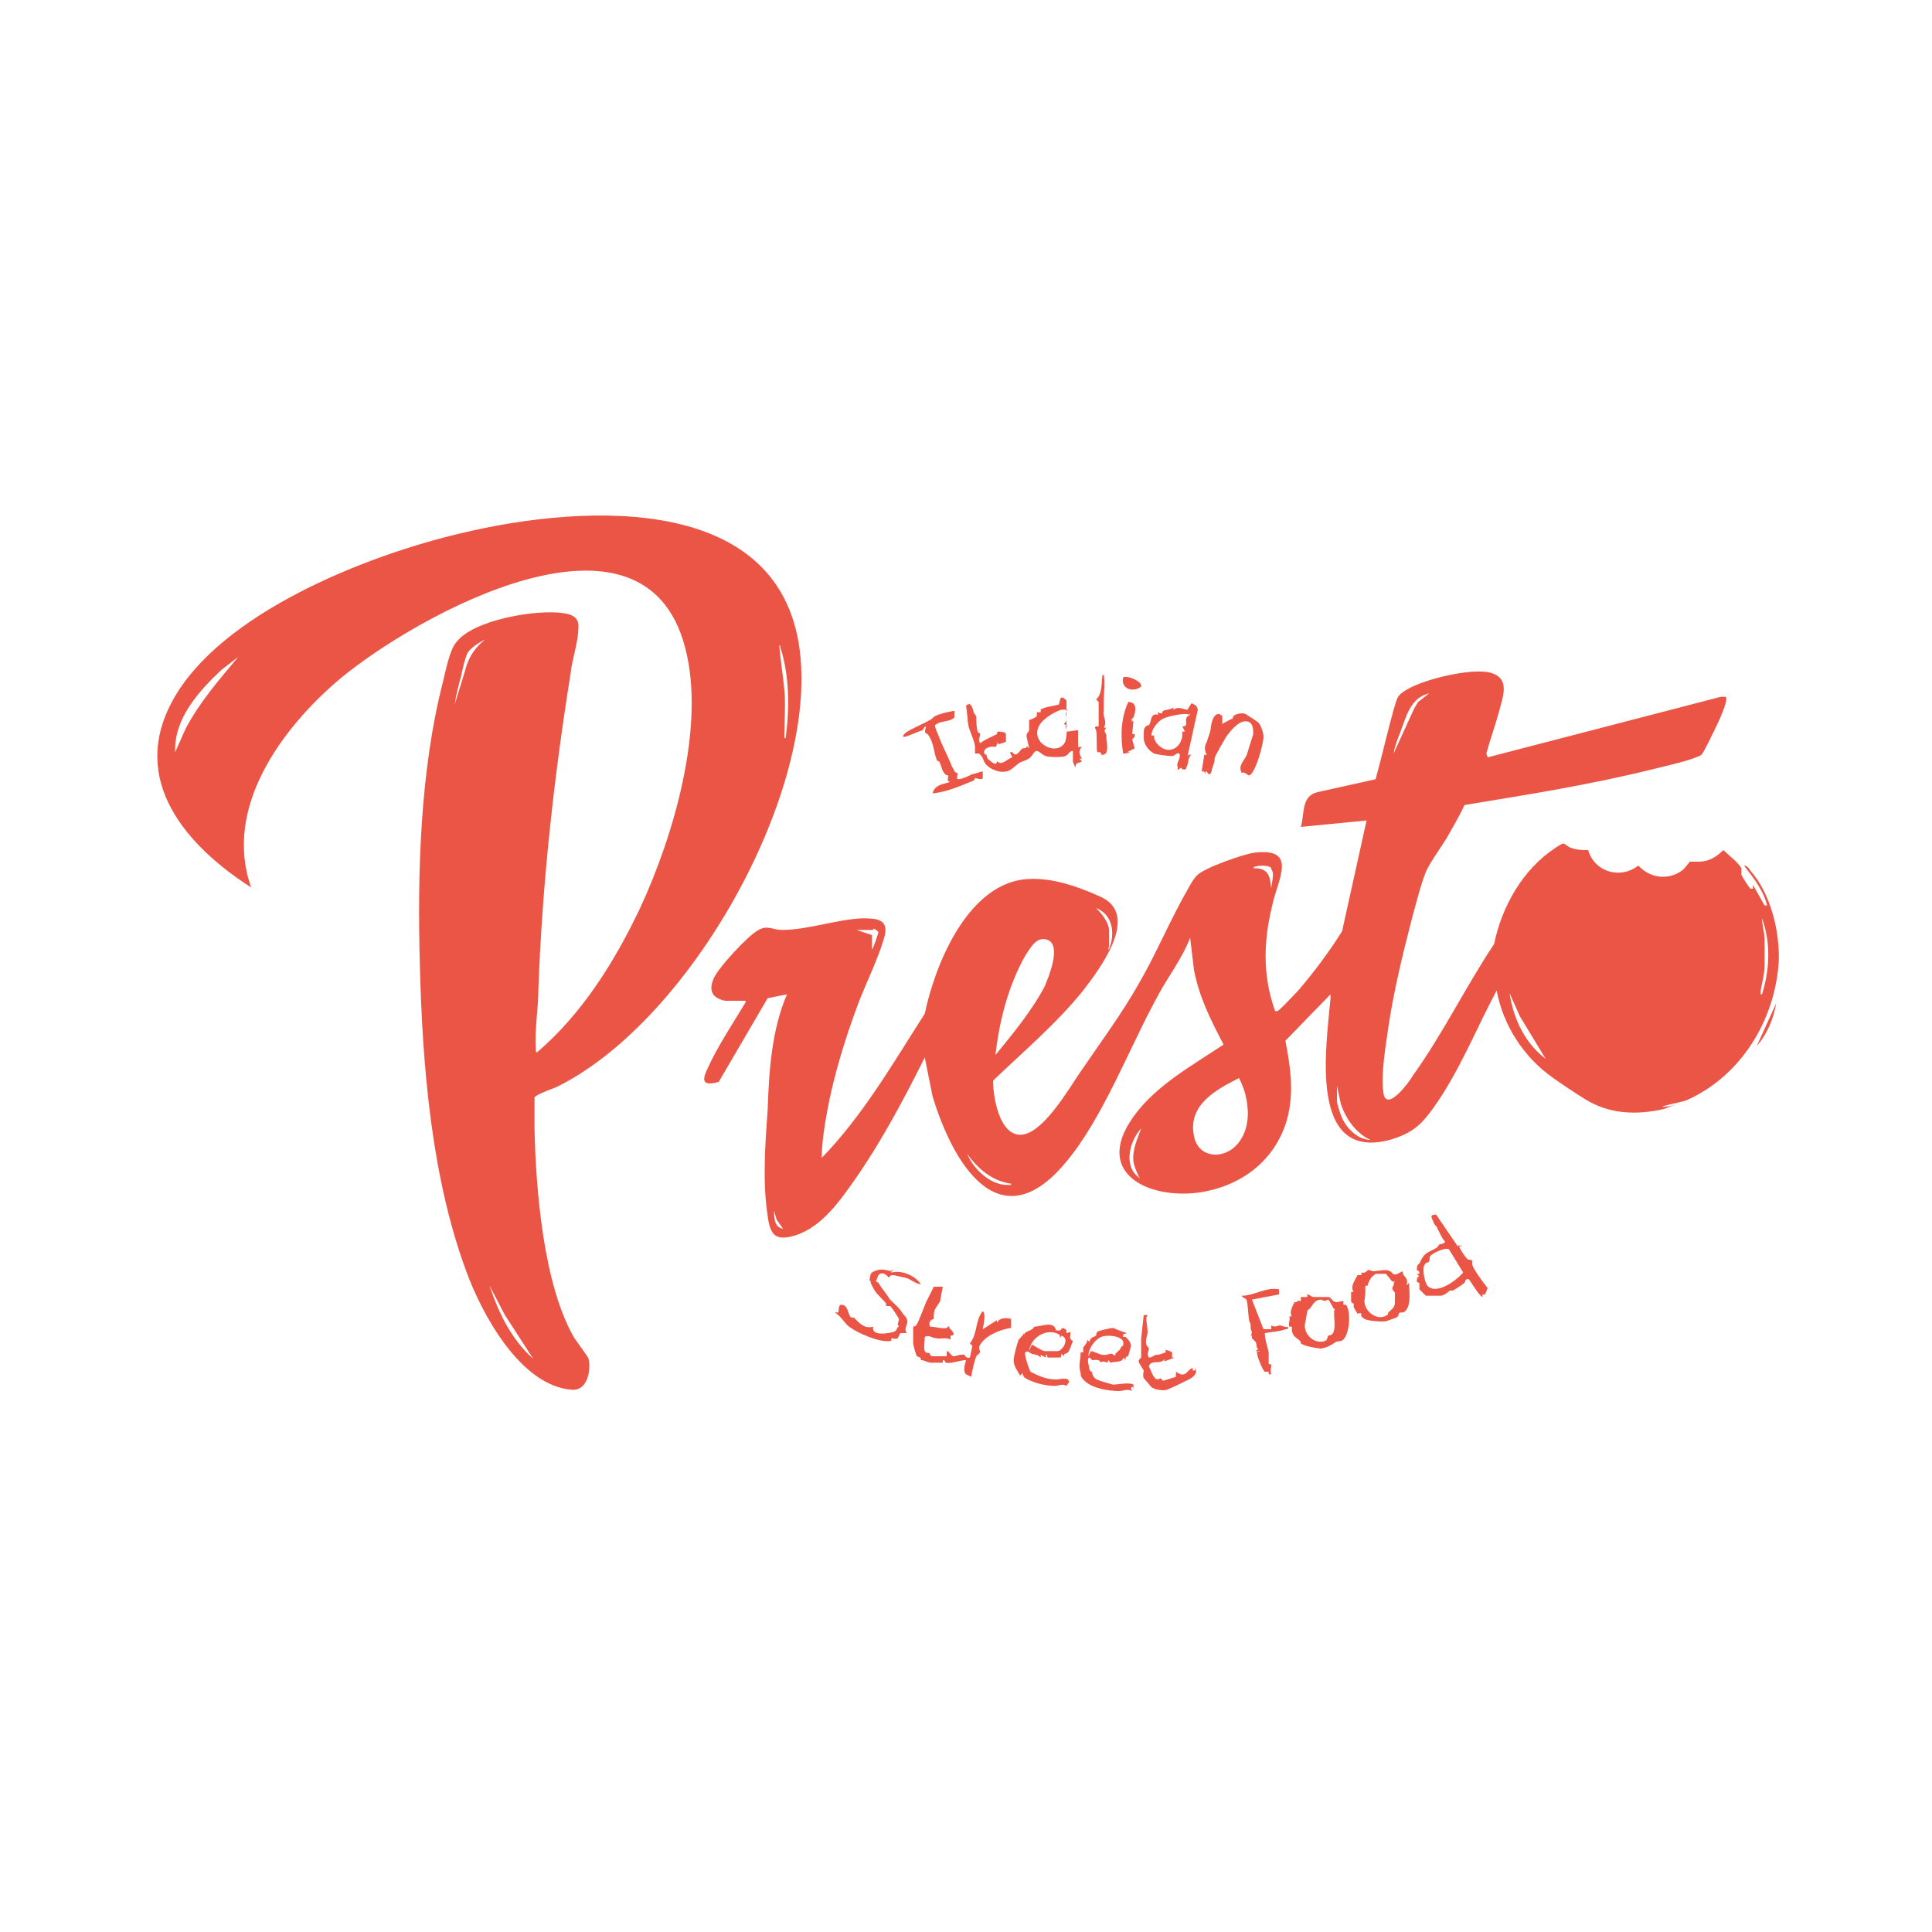 <?xml version="1.0" encoding="UTF-8"?>
<svg xmlns="http://www.w3.org/2000/svg" id="Layer_1" version="1.1" viewBox="0 0 150 150">
  <defs>
    <style>
      .st0 {
        fill: #ea5546;
      }
    </style>
  </defs>
  <path class="st0" d="M115.5,58.8l18.1-4.7c.1,0,.3,0,.4,0,.2.3-.6,2-.8,2.4s-.9,1.9-1.1,2.1c-.6.4-2.9.9-3.7,1.1-4.8,1.2-9.8,2-14.7,2.8-.4.9-.9,1.7-1.4,2.6-.5.8-1.3,1.9-1.6,2.6-.4,1-.8,2.6-1.1,3.7-.7,2.7-1.4,5.6-1.8,8.3-.2,1.4-.6,3.7-.4,5.1.2,1.7,2.1-.9,2.3-1.3,2.3-3.2,4.1-6.9,6.3-10.2.6-2.9,2.2-5.8,4.8-7.5.8-.5.5-.3,1.1,0,.5.2.9.2,1.4.2.5,1.7,2.5,2.3,3.9,1.2.9,1,2.4,1.2,3.5.3.1-.1.5-.6.5-.6.2,0,.5,0,.7,0,.8,0,1.4-.4,1.9-.9.4.4,1.1.9,1.4,1.4,0,.2,0,.3,0,.5,0,.1.6,1,.7,1.1,0,0,.2,0,.2,0v-.3s.9,1.6.9,1.6h.2c-.3-1.2-1.1-2.2-1.8-3.1.2,0,.4.2.5.4,1.6,1.8,2.3,4.8,2.2,7.1-.3,4.5-2.9,8.8-7.1,10.7-.5.2-1.3.3-1.9.5,0,.1.2,0,.3,0,.3,0,.5-.1.8-.2l-1,.4c-2.2.5-4.3.4-6.2-.8-.8-.5-1.7-1.1-2.4-1.6-2.3-1.6-3.9-4.1-4.4-6.8-1.6,3-2.9,6.3-4.9,9.1-1,1.4-1.7,2-3.4,2.5-6.4,1.7-4.9-7.4-4.6-11,0,0,0-.2,0-.3l-3.5,3.6c.4,2.1.7,4.1.1,6.2-.9,3-3.3,4.9-6.3,5.5-4,.8-8.9-1.2-5.6-5.8,1.7-2.4,4.6-4,7-5.6-1-1.9-1.9-3.7-2.3-5.8l-.3-2.5c-.6,1.6-1.7,3-2.5,4.5-2.2,4-4.3,9.6-7.2,13-5.2,6.2-8.8-.2-10.3-5.2l-.6-3c-1.6,3.2-3.3,6.4-5.3,9.3-1.2,1.7-2.6,3.8-4.7,4.5-1.6.5-2,0-2.2-1.5-.4-2.6-.2-5.5,0-8.2.1-3,.3-6.2,1.5-9l-1.5.3-3.8,6.5c-1.8.5-1-.7-.6-1.6.8-1.6,1.8-3.1,2.7-4.6,0-.1,0-.1-.1-.1-.5,0-1,0-1.5,0-1-.2-1.3-.8-.9-1.7.3-.8,2.7-3.4,3.5-3.8.7-.4,1.1,0,1.8,0,2,0,4.2-.8,6.2-.9,1,0,2.1,0,1.8,1.3-.4,1.6-1.5,3.8-2.1,5.4-1,2.7-1.9,5.6-2.4,8.4-.2,1.1-.4,2.4-.4,3.5,3.2-3.3,5.5-7.3,8-11.2.8-3.8,3.2-9.7,7.5-10.4,2.1-.3,4.3.5,6.1,1.3,3.2,1.4,0,5.6-1.3,7.3-2.1,2.6-4.6,4.7-7,7,0,1.3.5,4.3,2.2,4.2s3.7-3.6,4.6-4.9c1.5-2.2,3.2-4.5,4.5-6.8,1.4-2.4,2.5-5.1,3.9-7.5.1-.2.4-.7.6-.9.5-.6,3.7-1.7,4.5-1.8,3.4-.4,1.8,2.1,1.4,4-.7,2.8-.8,5.5.2,8.3.1,0,.1,0,.2,0,.4-.3,1.2-1.2,1.6-1.6,1.2-1.4,2.4-3,3.4-4.6l1.9-8.6-5.1.5c.3-1,0-2.4,1.3-2.7l4.5-1c.5-1.8.9-3.6,1.4-5.4.3-.9.2-1.1,1.1-1.6,1.4-.8,4.8-1.6,6.3-1.3,1.7.4,1.1,1.8.8,3-.3,1.1-.7,2.2-1,3.3h0ZM111.1,53.8c-1.6.3-1.9,1.8-2.4,3.1-.2.5-.4,1-.5,1.6l1.6-3.5.3-.5.9-.7ZM98.7,67.4c-.2-.3-1.4-.2-1.4,0,1.2,0,1.3.6,1.4,1.6,0-.4.3-1.2,0-1.5ZM86.1,72.1c0,.3,0,.9,0,1.3s-.2.3,0,.3c.5-1.2.3-2.7-1-3.2.4.4.9,1,1,1.6h0ZM136.8,77.2c.6-1.9.7-4,0-5.9,0,.5.2,1.1.2,1.6,0,.6,0,1.5,0,2.1s-.2,1.3-.3,1.9c0,0,0,.3,0,.3h0ZM67.8,72.2c-.4,0-.9,0-1.3,0l1.2.4v1.1c.1,0,.5-1.3.5-1.3,0-.1-.3-.3-.4-.3ZM77.3,81.9c1.3-1.6,2.8-3.4,3.8-5.3.3-.7,1.3-3.1.3-3.6-.9-.4-1.4.6-1.8,1.2-1.3,2.3-2,5-2.3,7.6h0ZM120,82.2l-2-3.3-.8-1.8c.3,2,1.2,3.9,2.8,5.1ZM96.2,83.7c-1.8.9-4,2.1-3.5,4.5.3,1.7,2.3,1.9,3.4.6.9-1.1.9-2.5.6-3.8-.1-.4-.3-.9-.5-1.3ZM103.8,84.3v1.2c0,.2.3,1.1.4,1.3.4.9,1.3,1.7,2.2,1.7-1.1-.5-1.9-1.6-2.3-2.8l-.3-1.4h0ZM88.5,91.5c-.2-.4-.4-.8-.5-1.3-.1-1,.3-1.7.6-2.6-.9,1-1.4,2.9-.2,3.8h0ZM78.5,91.9c-1.5-.2-2.6-1.2-3.4-2.3.5,1.2,1.8,2.4,3.1,2.4s.3,0,.3,0ZM60.8,95.4l-.5-.7-.2-.7c0,.5,0,1.3.7,1.4Z"></path>
  <path class="st0" d="M41.5,85.2c0,.8,0,1.6,0,2.4.1,4.8.7,12.2,3.1,16.3.2.3,1.1,1.5,1.1,1.6.2.9-.1,2.5-1.3,2.4-4-.3-7-5.9-8.2-9.2-2.7-7.3-3.4-15.9-3.6-23.7-.2-7.1,0-15.1,1.8-22.1.2-.8.5-2.4,1-3,1.3-1.8,6.3-2.6,8.3-2.3.8.1,1.3.4,1.2,1.2,0,1.1-.5,2.4-.6,3.5-1.3,8.1-2.2,16.3-2.5,24.5,0,1.5-.3,3.1-.2,4.7,0,.1,0,.2.1.2,3.5-3,6-7,8-11.2,2.6-5.6,5.1-14.1,3.5-20.2-3.2-12.4-20.9-2.5-26.8,2.4-4.5,3.8-9.1,10-6.9,16.2-5-3.2-9.5-8.3-6.1-14.5,3.7-6.8,15.1-11.3,22.4-13,9.6-2.3,25.7-3.3,26.4,10.3.6,11.1-9,27.8-19,32.7-.5.2-1.1.4-1.6.7h0ZM38,49.5c-.5.2-1.4.7-1.7,1.2-.2.4-.4,1.3-.5,1.8-.2.7-.4,1.5-.5,2.2l.8-2.6c.3-1.2.9-2,1.9-2.7h0ZM61,57.3c.3-2.3.3-4.8-.4-7,0,0,0-.2-.1-.2.1,1.2.3,2.4.4,3.5s0,2.3,0,3.4c0,0,0,.3,0,.3ZM18.5,51l-1.3,1c-1.8,1.7-3.7,3.8-3.6,6.4l.8-1.8c1.1-2.1,2.6-3.8,4.1-5.6ZM41.4,105.5l-2.2-3.4-1.2-2.3c.7,2.1,1.7,4.2,3.4,5.7Z"></path>
  <path class="st0" d="M83.6,56.7s.1,0,.1,0c0,0,0,.2,0,.2v1.1h.3c-.3.3-.2.6,0,.9h-.2s.2.2.2.2c-.2.2-.5,0-.5.5,0,0-.2-.4-.2-.5,0-.3,0-.6,0-.8-.3,0-.3.3-.6.4-.2.1-1.2.1-1.5,0s-.4-.3-.7-.4c-.2,0-.3.3-.5.5s-.6.3-.8.4c-.2.1-.6.5-.8.6-.6.3-1.4,0-1.8-.4-.3-.3-.2-.6-.6-.9,0,0-.2,0-.3,0,0,0,0-.4,0-.5,0-.4-.4-1.2-.5-1.6-.1-.5-.1-1.1-.2-1.6.4-.4.5.2.6.5,0,.1.2.2.2.4,0,.2,0,.8.1,1.1,0,.1.2.1.2.2,0,.2-.2.4,0,.7.4-.3.9-.5,1.3-.7,0,0,0-.2.1-.2,0,0,.6,0,.6.2v.6c0,0-.6.2-.6.2v-.2c0,0-.2.4-.2.4-.2-.1-.9,0-.9.4,0,.2.2.2.2.2,0,.1,0,.3.2.4.2.2.6.5.6.1.4.4.8-.2,1.2-.3l-.2-.4h.2c.3.5.6-.2.8-.3.1,0,.4,0,.3-.2l.2.2c0-.1-.2-.8-.2-1s.2-.3.2-.4c0-.2,0-.5,0-.8,0,0,.4-.1.6-.3,0,0,0-.3,0-.3,0,0,.2,0,.3,0,0,0,0-.2,0-.2.2-.2,1.1-.3,1.4-.4.1,0,0-1,.6-.3v2.4c.1,0,.1,0,.1,0ZM83,55.1c-.2,0-.4,0-.6,0-.6.2-1.4.7-1.7,1.2-.8,1.4,1.4,2.5,2,1.3.1-.3.2-1,0-1.2h.2c0,0-.3-.2-.3-.2.5-.4-.1-.7.3-1.1h0Z"></path>
  <path class="st0" d="M73.2,99.9s-.2,1-.2,1.1c-.2.4-.5.6-.5,1.1,0,0,0,.3,0,.3,0,0-.5.1-.3.6.4,0,1,.2,1.3.1,0,0,.2-.2.2-.1,0,0,0,0,0,.1.2.2.6.6.1.6v.3c-.4-.2-.8,0-1.1-.1-.3,0-.6-.3-.9-.1,0,.3-.1.8,0,1.1.1.2.3.1.4.2,0,0,0,.2.2.2.1,0,1,0,1.1,0v-.4c.2,0,.3.3.5.4.3,0,.6-.2.9-.1,0,0,.1.3.4.2l.2-.9-.2-.2c.6-.7.4-1.8,1-2.5.3.2,0,1.3,0,1.4l1.1-.7v.2c.2-.4.7-.4,1.1-.3v.4c0,0,0,0,0,0v.3c-.7.1-1.9.5-2.4,1.3-.2.3,0,.4,0,.6,0,0-.2.2-.3.3-.2.5-.3,1.1-.4,1.6l-.4-.2c-.3-.3,0-1,0-1.1-.5,0-1.1.3-1.6.2,0,0,0-.2-.2-.2v.2c-.4,0-.7,0-.9,0-.3,0-.5-.2-.8-.2,0-.3-.2-.2-.3-.3s-.3-.9-.3-1c0,0,0-1.3,0-1.3,0,0,.2,0,.3-.2.2-.4.5-1.2.7-1.7.2-.4.4-.8.6-1.2h.3Z"></path>
  <path class="st0" d="M113.2,96.7h.3c0,.1-.2,0-.2.1,0,.1.5.9.7,1,0,0,.3,0,.3.1,0,0,0,.2,0,.3.2.5.8,1.3,1.2,1.8l-.2.5h-.2c0,0,0,.2,0,.2-.3-.1-1-1.4-1.1-1.4-.3,0-.2.2-.3.3s-.7.5-.9.6c0,0-.2,0-.2,0-.1,0-.3.3-.7.4-.1,0-1.1,0-1.2,0,0,0-.5-.5-.5-.5,0-.2,0-.4,0-.5,0,0-.1,0-.2-.1,0-.1,0-.4.2-.4l-.2-.2h.2c0-.3-.1-.2-.2-.3,0-.4.1-.4.2-.5.4-.9.6-.8,1.3-1.2.1,0,.2-.3.3-.3,0,0,.3,0,.4-.2h0c-.3-.3-.4-.7-.6-1,0-.2-.2-.2-.3-.5-.1-.3-.4-.6.2-.6l1.7,2.5h0ZM112.5,97c-.2-.2-1.4.3-1.5.6,0,.1,0,.3-.1.4,0,0-.2,0-.3.2-.2.3,0,1.3.2,1.6.7.8,2.3-.4,2.8-1,0,0-1.1-1.8-1.1-1.8Z"></path>
  <path class="st0" d="M94.6,56.5c.2,0,.2-.2.3-.3,0,0,.7-.4.8-.4,0,0,0-.2.2-.3.2-.1.7-.2.9,0,0,0,.8.5.9.6.2.2.4.8.4,1.1,0,.5-.6,2.8-1.1,3-.2,0-.3-.3-.6-.2-.3-.6.2-.9.4-1.4.1-.3.4-1.3.5-1.6,0-.4,0-1-.6-1-.6,0-1.2.8-1.5,1.2-.1.2-.9,1.5-.9,1.7,0,.3,0,.2-.2.8,0,.2-.2.7-.4.2h-.1v.2s-.1-.2-.1-.2h-.2c0,0,.2-1.3.2-1.3h.2c-.2-.3-.2-.7,0-1,.1-.4.2-.5.3-1,0-.4.3-1.6.9-1v1c0,0,0,0,0,0Z"></path>
  <path class="st0" d="M108.9,98.7c0,.5.5.4.3,1.1l.2-.2c0,.6.2,1.7-.3,2.2-.2.2-.4,0-.5.2,0,0,0,.2-.2.3,0,0-.8.3-.9.3-.3,0-1.4,0-1.7-.3s0-.2-.1-.3c-.1-.1-.3,0-.3,0,0,0-.3-.5-.3-.5,0-.2,0-.2,0-.3,0,0-.2,0-.2-.2,0-.2,0-.5,0-.7h.2c-.3-.4.1-.9.3-1.3h.3c0,0,0-.2,0-.2.3.1.5-.2.5-.2.2,0,.3.1.4.1.3,0,1.1-.2,1.3,0,.2,0,.2.4.6.2ZM108.3,99.5s-.1,0-.2,0c-.1-.1-.4-.5-.5-.6-.1,0-.3,0-.4,0s-.3,0-.4,0c0,0-.4.3-.4.4-.1.2-.2.3-.2.5,0,0-.2,0-.2.1,0,.2,0,.3,0,.5,0,.5-.2.6.1,1.2.3.5,1,.9,1.6.5.1,0,0-.2.2-.3.2-.2.4-.3.4-.7,0,0,0-.6,0-.7,0-.1-.2-.2-.2-.4,0-.1.2-.3.1-.4h0Z"></path>
  <path class="st0" d="M104.3,101v.3h.2c.4.5.3,2.2-.2,2.7-.2.2-.5.1-.6.2-.3.2-.6.4-1.1.5-.3,0-1.4-.2-1.6-.4,0,0,0-.2-.2-.3-.2-.2-.4-.2-.5-.7,0-.1,0-.2,0-.3,0,0-.1,0-.2,0-.1-.3.1-.5,0-.8h.2c-.2-.3,0-.7.2-1.1h.2c0,0,0-.1,0-.1h.3v-.3c.1,0,.4,0,.5,0,0,0,0-.1,0-.2.2,0,.3.2.5.2.3,0,.8,0,1.1,0,.3,0,.3.4.7.4h0ZM103.7,101.7c-.2,0-.4-.7-.6-.8,0,0-.2.1-.2.1,0,0-.2,0-.3-.1-.5,0-.6.3-.9.7,0,0-.2.1-.2.2,0,0-.2,1.1-.2,1.1,0,.8.8,1.5,1.6,1.2.1,0,.2-.3.2-.4,0,0,.2,0,.3-.1.4-.3.1-1.5.2-1.9h0Z"></path>
  <path class="st0" d="M82.3,103.3l.2-.2c0,0,.3.1.3.2,0,.1-.1.3.3.1v.3c0,0,0,0,0,0-.1.3.2.4.2.4,0,0-.3.9-.4.9-.2.2-.3,0-.3.3l-.2-.2c0,.1,0,.3-.1.3,0,0-.8,0-.9,0-.2,0,0-.3-.2-.2v.2c0,0-.4-.2-.4-.2v.2c-.3-.3-.5-.2-.7-.3-.1,0-.3-.3-.5-.1-.1.2.3,1.3.4,1.5.6.3,1.2.6,2,.6.4,0,1.1-.3,1,.4v-.2c0,0-.2.3-.2.3-.3-.2-.6,0-.9,0-.7,0-1.5-.2-2.1-.5-.2-.1-.4-.2-.4-.5l-.2.2c-.2-.4-.5-.7-.5-1.2,0-.3.3-1.4.4-1.6,0,0,.4-.4.4-.5v.2c0-.4.6-.3.8-.7.6,0,1.5-.5,1.7.3ZM82.3,103.8c0-.2-.1-.2-.3-.3-.9-.3-2,.4-2.1,1.4l.2-.5c.3.1.6.4,1,.5,0,0,1,0,1,0,.4,0,1-1,.3-1.2,0,0-.1.2-.1.2Z"></path>
  <path class="st0" d="M87.2,103.6s0,.2,0,.2.1,0,.2,0c.2.2.4.4.4.7,0,.1-.2.7-.2.8,0,0-.3,0-.2.3l-.2-.2c0,.4-.7.3-1,.4-.2-.4-.2,0-.2,0,0,0-.5-.2-.5,0-.2-.3-.4-.2-.7-.2,0,0-.2-.2-.2-.2-.3,0,0,.8,0,1,0,0,.2.1.2.2,0,0,0,.2.2.4.2.2,1.1.4,1.4.5.4,0,1.3-.2,1.6,0v.4c0,0,0-.3-.1-.2-.2,0,0,.3,0,.3-.4-.2-.7,0-1,0-.8,0-2.1-.2-2.7-.8-.2-.2-.3-.3-.3-.6-.2-.6,0-1,0-1.6,0,0,.1,0,.2,0,0-.1,0-.2,0-.4,0,0,.4-.4.3-.6l.2.2c0-.4.4-.4.5-.5,0,0,0-.2.1-.3s1.1-.3,1.2-.3c0,0,1,.4,1.1.4h0ZM87.2,104.4c.2-.7-1.3-.8-1.7-.6-.5.2-1,.9-1,1.5l.2-.4c.2,0,.7.3,1,.3s.4-.1.6-.1c.1,0,.2.2.3.1,0,0,0,0,0-.1.3-.3.3-.2.5-.6,0,0,.1,0,.1,0h0Z"></path>
  <path class="st0" d="M69.2,98.6v.2c.8-.2,1.8.2,2.3.9-.4,0-.8-.4-1.2-.5-.1,0-.8-.2-1-.2-.2,0-.3.2-.3.2,0,0-.4-.6-.8-.2,0,0-.2.5-.2.5s.1,0,.2.1c.3.5.6.8.9,1.3.4.4.7.6,1,1.1,0,0,.3.3.3.4.2.4-.3.7,0,1.1h-.5s-.2.4-.2.4c-.2.1-.4,0-.5,0,0,0,0,.1,0,.2-.8.2-2.7-.6-3.4-1.2-.3-.3-.6-.8-1-1h.3c0-.1,0-.6.2-.6.6,0,.5.8.8,1,0,0,.1,0,.2,0,.4.4.8.9,1.5.7-.2.8,1.3.5,1.6.4s.2-.4.4-.4c-.2-.2,0-.4,0-.6,0,0-.6-1-.7-1,0,0-.2,0-.3,0,0,0,0-.2,0-.2-.6-.7-.8-.7-1.2-1.6,0-.1,0-.2-.1-.2.1-.3,0-.6.4-.7.6-.3,1,0,1.5,0h0Z"></path>
  <path class="st0" d="M92.3,58.6h.2c-.3.2-.2.7-.4,1,0,.2-.3.2-.4,0l-.3.2c.1-.2,0-.3,0-.4,0-.2.2-.5.2-.7,0-.5-.4,0-.6,0-.3,0-1.1-.1-1.4-.2-.4-.2-.8-.7-.8-1.2s0-.8.1-.8c0-.1.2-.2.3-.2.2-.2.1-1,.7-.8v-.2c.4.2.3,0,.4-.1s.7-.1.8-.3v.2c.4-.3.8,0,1.1,0l.3-.5c.2.1.4.1.5.5l-.8,3.6h0ZM92.3,55.5c-.2-.2-1.6.1-2,.3-.4.2-.9.8-.9,1.3,0,0,.1,0,.2,0,0,.2,0,.3.2.6.9,1.1,2.1.3,2-.9h.2c0,0-.2-.4-.2-.4.5,0,.2-.4.3-.6,0-.2.4-.3.3-.4h0Z"></path>
  <path class="st0" d="M74.1,55.2v.5c-.4.4-1,.2-1.5.6,0,.3.2.6.3.9.3.8.7,1.5,1,2.3,0,0,.2.3.2.4.2.2.3-.1.2.5,0,.3,1-.2,1.2-.3.2,0,.6-.2.8-.2v.5c0,.2-.6,0-.6,0,0,0,0,.1-.1.2-1,.4-2.1.9-3.2,1,.2-.7.8-.7,1.4-.9,0,0,.1,0,0,0-.4,0-.1-.4-.2-.5,0,0-.2,0-.3-.2-.2-.2-.2-.6-.4-.9,0,0-.2,0-.2-.2-.2-.5-.2-1.2-.6-1.8-.2-.3-.4,0-.2-.7-.2,0-.2.3-.3.3-.3.1-1,.4-1.3.5-.1,0-.2,0-.2,0,0-.1.1-.2.2-.3.4-.3,1.4-.7,1.9-1,.1,0,.2-.2.4-.3.4-.2.9-.3,1.4-.4h0Z"></path>
  <path class="st0" d="M89,102.3c0,.4.1.8.1,1.1s-.2.6-.1,1c0,.1.2.2.2.3,0,.2-.2.4,0,.7.2,0,.3-.1.5-.2.3,0,.5-.1.8-.2,0,0,0-.2,0-.2,0,0,.4.1.5.2v.4s.2,0,.2,0l-.8.3v-.2c-.2.5-1.1,0-1.2.6.2.3.4,1.3.9.9l.2.2,1-.3v-.4c0,0,.4.3.6.2.2,0,.4-.4.7-.5v.2h.2v-.2c.2.4-.1.7-.5.9-.4.2-1.2.6-1.7.8-.3.1-.9,0-1.2-.2,0,0-.5-.6-.6-.7-.1-.2,0-.5,0-.6,0,0-.4-.6-.4-.7s.1-.2.2-.3c0-.4,0-1.1,0-1.5l.2-1.8h.3Z"></path>
  <path class="st0" d="M99.3,100.5l-2.1.4.9,2.3h.6v-.3c.3.2.5,0,.7,0,0,0,.5.2.6.1,0,.2,0,.2-.2.2-.5.2-1.1.2-1.6.3,0,.5.2,1,.3,1.5,0,.2,0,.6,0,.9,0,0,.2,0,.2.1,0,.2-.1.4,0,.7h-.2v-.2c0,0-.2,0-.3,0-.1,0-.7-1.3-.6-1.6,0,0,.2.1.2,0h-.3l.2-.2h0c-.2,0-.1-.3-.2-.5,0,0-.3-.3-.3-.3v-.2c0,0,.2,0,.2,0h-.3c.2-.3,0-.4,0-.6,0-.4,0-.3-.1-.5-.1-.5-.1-1.2-.2-1.6,0-.2-.3-.2-.4-.4,1,0,1.9-.7,2.9-.5v.2s0,0,0,0Z"></path>
  <path class="st0" d="M85.7,52.4c.1.7,0,1.3,0,2,0,.5,0,.4,0,.8-.1.5.3.8,0,1.3h.2c-.3.3,0,.4,0,.6s0,.2,0,.2c0,.3.3,1.4-.4,1.3,0,0,0-.2-.1-.2s-.2,0-.2,0c-.1-.2,0-1.3-.1-1.7,0-.1-.2-.2,0-.3,0,0,.2,0,.2,0,0,0,0-.2,0-.3,0-.5,0-1,0-1.6l-.2-.2c.5-.4.4-1.3.5-1.9,0,0,.5,0,.5,0Z"></path>
  <path class="st0" d="M87.8,55.9h.2s-.2.1-.2.1h.2s-.1,1-.1,1h.2v.2l-.2.2.2.7-.6.3h.2c0,.1-.5.1-.5.1-.2-1.3-.2-2.7.4-4,.7,0,.6.7.4,1.2h0Z"></path>
  <path class="st0" d="M87.2,52.6c.3-.2,1.5.3,1.4.7-.6.5-1.6.2-1.4-.7Z"></path>
  <path class="st0" d="M136.4,81.2l1.5-3.3c-.2,1.2-.7,2.4-1.5,3.3Z"></path>
</svg>
